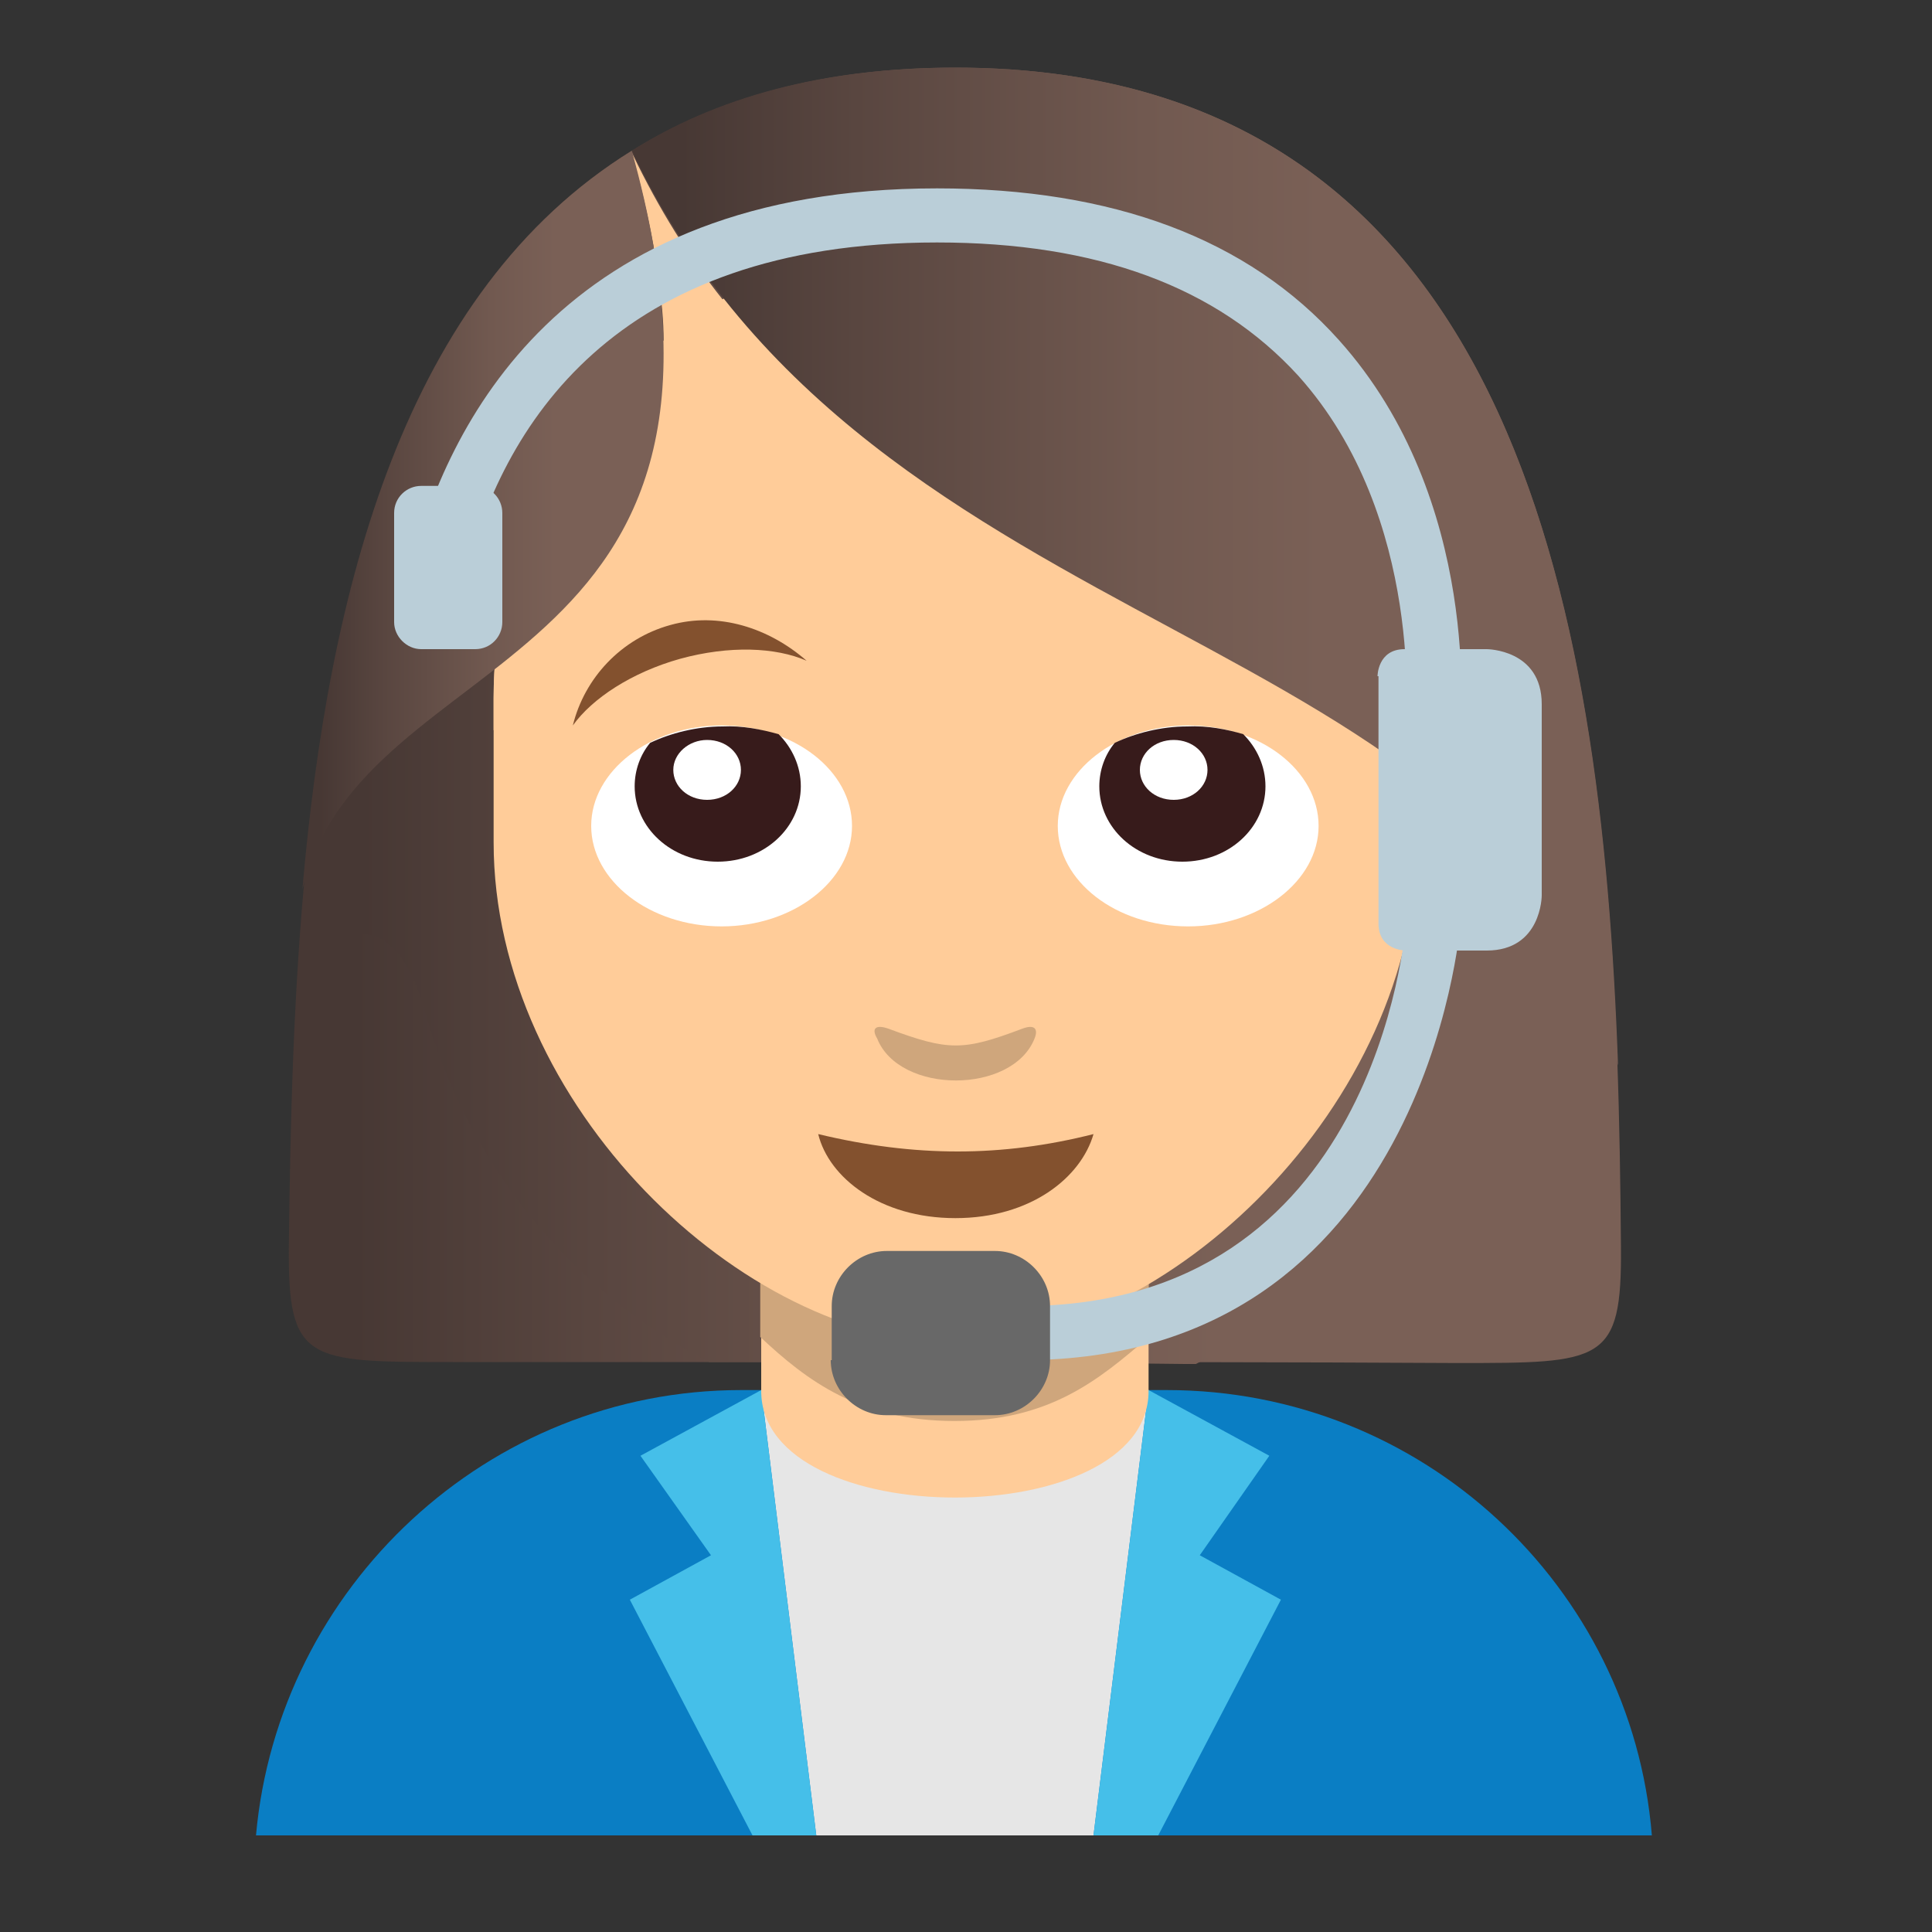 <?xml version="1.0" encoding="utf-8"?>
<!-- Generator: Adobe Illustrator 26.3.1, SVG Export Plug-In . SVG Version: 6.00 Build 0)  -->
<svg version="1.1" id="Calque_1" xmlns="http://www.w3.org/2000/svg" xmlns:xlink="http://www.w3.org/1999/xlink" x="0px" y="0px"
	 viewBox="0 0 200 200" style="enable-background:new 0 0 200 200;" xml:space="preserve">
<rect x="0" y="0" width="200" height="200" fill="#333333" stroke="none"/>
<style type="text/css">
	.st0{fill-rule:evenodd;clip-rule:evenodd;fill:#0A7EC4;}
	.st1{fill-rule:evenodd;clip-rule:evenodd;fill:#E6E6E6;}
	.st2{fill-rule:evenodd;clip-rule:evenodd;fill:#45BFE9;}
	.st3{fill-rule:evenodd;clip-rule:evenodd;fill:url(#SVGID_1_);}
	.st4{fill-rule:evenodd;clip-rule:evenodd;fill:url(#SVGID_00000075145233840177103720000008596546905959336321_);}
	.st5{fill-rule:evenodd;clip-rule:evenodd;fill:#FFCC99;}
	.st6{fill-rule:evenodd;clip-rule:evenodd;fill:#CFA67C;}
	.st7{fill-rule:evenodd;clip-rule:evenodd;fill:#83512E;}
	.st8{fill-rule:evenodd;clip-rule:evenodd;fill:url(#SVGID_00000005952896023095781220000002373723244488984751_);}
	.st9{fill-rule:evenodd;clip-rule:evenodd;fill:url(#SVGID_00000143587083968863283930000004469106625680051110_);}
	.st10{fill-rule:evenodd;clip-rule:evenodd;fill:#FFFFFF;}
	.st11{fill-rule:evenodd;clip-rule:evenodd;fill:#371B1B;}
	.st12{fill:#BACED8;}
	.st13{fill:#686868;}
</style>
<g>
	<path class="st0" d="M98.9,143.9H76.7c-26.2,0-47.9,20.4-50.2,46.1h72.3h72.2c-2.1-25.8-23.8-46.1-50.2-46.1H98.9L98.9,143.9z"/>
	<polygon class="st1" points="84.5,190 98.9,190 113.2,190 118.9,143.9 98.9,143.9 78.8,143.9 	"/>
	<polygon class="st2" points="78.8,143.9 66.3,150.7 73.6,161 65.2,165.6 77.9,190 84.5,190 	"/>
	<polygon class="st2" points="118.9,143.9 131.4,150.7 124.2,161 132.6,165.6 119.9,190 113.2,190 	"/>
	
		<linearGradient id="SVGID_1_" gradientUnits="userSpaceOnUse" x1="29.821" y1="127.935" x2="167.81" y2="127.935" gradientTransform="matrix(1 0 0 -1 0 202)">
		<stop  offset="5.000000e-02" style="stop-color:#473834"/>
		<stop  offset="0.227" style="stop-color:#594640"/>
		<stop  offset="0.52" style="stop-color:#715950"/>
		<stop  offset="0.7" style="stop-color:#7A6056"/>
	</linearGradient>
	<path class="st3" d="M98.9,141c-17.4,0-34.6,0-52,0c-15.2,0-17.1,0-17-12c0.6-50.3,3.6-122,69-122s68.5,71.6,68.9,122.1
		c0.1,12-1.9,12-17,12C133.5,141,116.3,141,98.9,141L98.9,141z"/>
	
		<linearGradient id="SVGID_00000125571099557921212970000015713567986907164816_" gradientUnits="userSpaceOnUse" x1="30.759" y1="123.678" x2="167.105" y2="123.678" gradientTransform="matrix(1 0 0 -1 0 202)">
		<stop  offset="5.000000e-02" style="stop-color:#473834"/>
		<stop  offset="0.227" style="stop-color:#594640"/>
		<stop  offset="0.52" style="stop-color:#715950"/>
		<stop  offset="0.7" style="stop-color:#7A6056"/>
	</linearGradient>
	<path style="fill-rule:evenodd;clip-rule:evenodd;fill:url(#SVGID_00000125571099557921212970000015713567986907164816_);" d="
		M73.7,141h-0.3c-14.1-7.2-25-20.4-29.4-36.3c-2.3-8.2-6.9-11.2-13.2-3.8l0,0l0,0l0,0c0.1-0.9,0.6-6.8,0.7-8.9
		c0.1-0.3,0.1-0.7,0.2-0.9l0.1-0.3c0.1-0.2,0.1-0.5,0.2-0.7c0-0.1,0.1-0.3,0.2-0.5c0.1-0.2,0.1-0.3,0.2-0.6c0.1-0.1,0.1-0.3,0.2-0.5
		c0.1-0.2,0.1-0.3,0.2-0.6l0.2-0.5c0.1-0.2,0.2-0.3,0.2-0.6l0.2-0.3c0.1-0.2,0.2-0.3,0.3-0.6l0.2-0.3c0.1-0.2,0.2-0.3,0.3-0.6
		l0.2-0.3c0.1-0.2,0.2-0.3,0.3-0.6l0.2-0.3c0.1-0.2,0.3-0.5,0.5-0.7l0.1-0.1c0.2-0.2,0.3-0.5,0.6-0.8l0.1-0.1
		c0.5-0.6,0.9-1.2,1.5-1.6l0.1-0.1c0.2-0.2,0.5-0.5,0.7-0.7l0.1-0.1c0.2-0.2,0.5-0.5,0.7-0.7l0.1-0.1c12.2-11.9,32.3-18.4,28.1-50
		c0.1-0.1,0.1-0.2,0-0.3c-0.5-3.8-1.4-7.9-2.7-12.6l0.1,0.2c23.7,49.3,83.3,48.2,99.6,87.2c-7.3-9.1-13.9,9.2-14.8,11.1
		c-5.5,11.5-14.6,21.1-25.9,26.8h-0.3h-0.8C106.7,141,90.2,141,73.7,141L73.7,141z M167.1,101.6v0.7l0,0V101.6L167.1,101.6z"/>
	<path class="st5" d="M118.9,131.6v12.4c0,14.7-40.1,14.7-40.1,0v-12.4c6.1,2.9,12.8,4.5,20.1,4.5
		C106,136.1,112.9,134.5,118.9,131.6L118.9,131.6z"/>
	<path class="st6" d="M118.9,131.6v6.5v0.3c-5.2,4.5-10.3,8.7-20.1,8.7s-15.3-4.2-20.1-8.7v-0.3v-6.5c6.1,2.9,12.8,4.5,20.1,4.5
		C106,136.1,112.8,134.5,118.9,131.6L118.9,131.6z"/>
	<path class="st5" d="M146.7,87.2c0,27.2-25.9,51.8-47.8,51.8s-47.8-24.6-47.8-51.8v-15c0-26.2,21.5-47.8,47.8-47.8l0,0
		c26.2,0,47.8,21.6,47.8,47.8V87.2L146.7,87.2z"/>
	<path class="st5" d="M51.1,75.6v-3.3c0-14.8,6.9-28.2,17.6-37c0-2.1-0.2-4.3-0.6-6.6c0.1-0.1,0.1-0.2,0-0.3
		c-0.5-3.8-1.4-7.9-2.7-12.6l0.1,0.2c2.7,5.6,5.8,10.6,9.3,15c7.1-4.1,15.3-6.5,24-6.5l0,0c26.2,0,47.8,21.6,47.8,47.8v12.8
		C126.6,69,94.4,63.5,73,40.5C72.6,59.8,61.3,67.8,51.1,75.6L51.1,75.6z"/>
	<path class="st7" d="M98.9,126.1c-7.8,0-13.1-4.2-14.2-8.7l0,0l0,0c10,2.4,19,2.4,28.5,0l0,0l0,0
		C111.9,121.9,106.7,126.1,98.9,126.1L98.9,126.1L98.9,126.1z"/>
	
		<linearGradient id="SVGID_00000069400274301331371890000004593521777521568906_" gradientUnits="userSpaceOnUse" x1="65.4" y1="143.331" x2="167.455" y2="143.331" gradientTransform="matrix(1 0 0 -1 0 202)">
		<stop  offset="5.000000e-02" style="stop-color:#473834"/>
		<stop  offset="0.227" style="stop-color:#594640"/>
		<stop  offset="0.52" style="stop-color:#715950"/>
		<stop  offset="0.7" style="stop-color:#7A6056"/>
	</linearGradient>
	<path style="fill-rule:evenodd;clip-rule:evenodd;fill:url(#SVGID_00000069400274301331371890000004593521777521568906_);" d="
		M65.4,15.6C74.1,10.1,85.1,7,98.9,7c57.6,0,66.9,55.6,68.6,103.3C155.9,63.7,90.4,68.1,65.4,15.6L65.4,15.6z"/>
	<path class="st7" d="M69.4,64.7c-5.1,1.4-8.9,5.5-10.1,10.4c2-2.8,6.1-5.5,11.1-6.9c5.1-1.4,9.9-1.2,13.1,0.2
		C79.6,65,74.4,63.3,69.4,64.7L69.4,64.7L69.4,64.7z"/>
	
		<linearGradient id="SVGID_00000049907011319758358910000007754485779912608910_" gradientUnits="userSpaceOnUse" x1="31.342" y1="148.113" x2="68.698" y2="148.113" gradientTransform="matrix(1 0 0 -1 0 202)">
		<stop  offset="5.000000e-02" style="stop-color:#473834"/>
		<stop  offset="0.227" style="stop-color:#594640"/>
		<stop  offset="0.52" style="stop-color:#715950"/>
		<stop  offset="0.7" style="stop-color:#7A6056"/>
	</linearGradient>
	<path style="fill-rule:evenodd;clip-rule:evenodd;fill:url(#SVGID_00000049907011319758358910000007754485779912608910_);" d="
		M31.3,92.1c2.7-31,10.5-61.9,34.1-76.5C80.8,70.9,37.6,66.1,31.3,92.1L31.3,92.1z"/>
	<path class="st6" d="M92,106.5c6.2,2.3,7.7,2.3,13.8,0c1.3-0.5,1.7,0,1.3,1c-2.3,5.8-14,5.8-16.3,0C90.2,106.5,90.6,106,92,106.5
		L92,106.5z"/>
	<path class="st10" d="M74.7,75.1c7.5,0,13.5,4.7,13.5,10.4c0,5.7-6.1,10.4-13.5,10.4s-13.5-4.7-13.5-10.4
		C61.2,79.8,67.3,75.1,74.7,75.1L74.7,75.1z"/>
	<path class="st11" d="M80.6,76c1.4,1.4,2.3,3.3,2.3,5.4c0,4.3-3.8,7.8-8.6,7.8c-4.8,0-8.6-3.5-8.6-7.8c0-1.7,0.6-3.3,1.6-4.5
		c2.1-1,4.8-1.7,7.5-1.7C76.8,75.1,78.8,75.5,80.6,76L80.6,76z"/>
	<path class="st10" d="M73.2,76.6c2,0,3.5,1.4,3.5,3.1c0,1.7-1.5,3.1-3.5,3.1s-3.5-1.4-3.5-3.1S71.3,76.6,73.2,76.6L73.2,76.6z"/>
	<path class="st10" d="M123,75.1c7.5,0,13.5,4.7,13.5,10.4c0,5.7-6.1,10.4-13.5,10.4c-7.5,0-13.5-4.7-13.5-10.4
		C109.5,79.8,115.6,75.1,123,75.1L123,75.1z"/>
	<path class="st11" d="M128.7,76c1.4,1.4,2.3,3.3,2.3,5.4c0,4.3-3.8,7.8-8.6,7.8c-4.8,0-8.6-3.5-8.6-7.8c0-1.7,0.6-3.3,1.6-4.5
		c2.1-1,4.8-1.7,7.5-1.7C125,75.1,127,75.5,128.7,76L128.7,76z"/>
	<path class="st10" d="M121.5,76.6c2,0,3.5,1.4,3.5,3.1c0,1.7-1.5,3.1-3.5,3.1s-3.5-1.4-3.5-3.1S119.5,76.6,121.5,76.6L121.5,76.6z"
		/>
	<g>
		<path class="st12" d="M148.3,78.5c-1.5,0-2.8-1.3-2.8-2.8c0-0.1,0-0.2,0-0.3c0-0.2,2.1-21.8-11.1-36.5
			C126,29.7,113.6,25.1,97,25.1c-33.5,0-45.1,19-49,35.1c-0.3,1.5-1.9,2.4-3.4,2.1l0,0c-1.5-0.3-2.4-1.9-2.1-3.4l0,0
			C46.2,44.2,57.9,19.5,97,19.5c18.2,0,32.2,5.2,41.6,15.7c14.9,16.6,12.6,39.9,12.5,40.8C151,77.4,149.7,78.5,148.3,78.5"/>
		<path class="st12" d="M49.2,67.2h-5.6c-1.5,0-2.8-1.3-2.8-2.8l0,0V53.1c0-1.6,1.3-2.8,2.8-2.8h5.6c1.6,0,2.8,1.3,2.8,2.8l0,0v11.3
			C52,65.9,50.8,67.2,49.2,67.2L49.2,67.2 M142.6,70c0,0,0-2.8,2.8-2.8h8.5c0,0,5.7,0,5.7,5.7v19.8c0,0,0,5.7-5.7,5.7h-8.4
			c0,0-2.8,0-2.8-2.8V70H142.6z"/>
		<path class="st12" d="M105.9,140.8v-5.6c36.5,0,39.5-38.3,39.7-39.9l5.6,0.3C151.1,96.1,147.6,140.8,105.9,140.8"/>
		<path class="st13" d="M86,140.8c0,3.1,2.6,5.7,5.7,5.7l0,0h11.3c3.1,0,5.7-2.6,5.7-5.7l0,0v-5.6c0-3.1-2.6-5.7-5.7-5.7H91.8
			c-3.1,0-5.7,2.6-5.7,5.7V140.8z"/>
	</g>
</g>
</svg>
